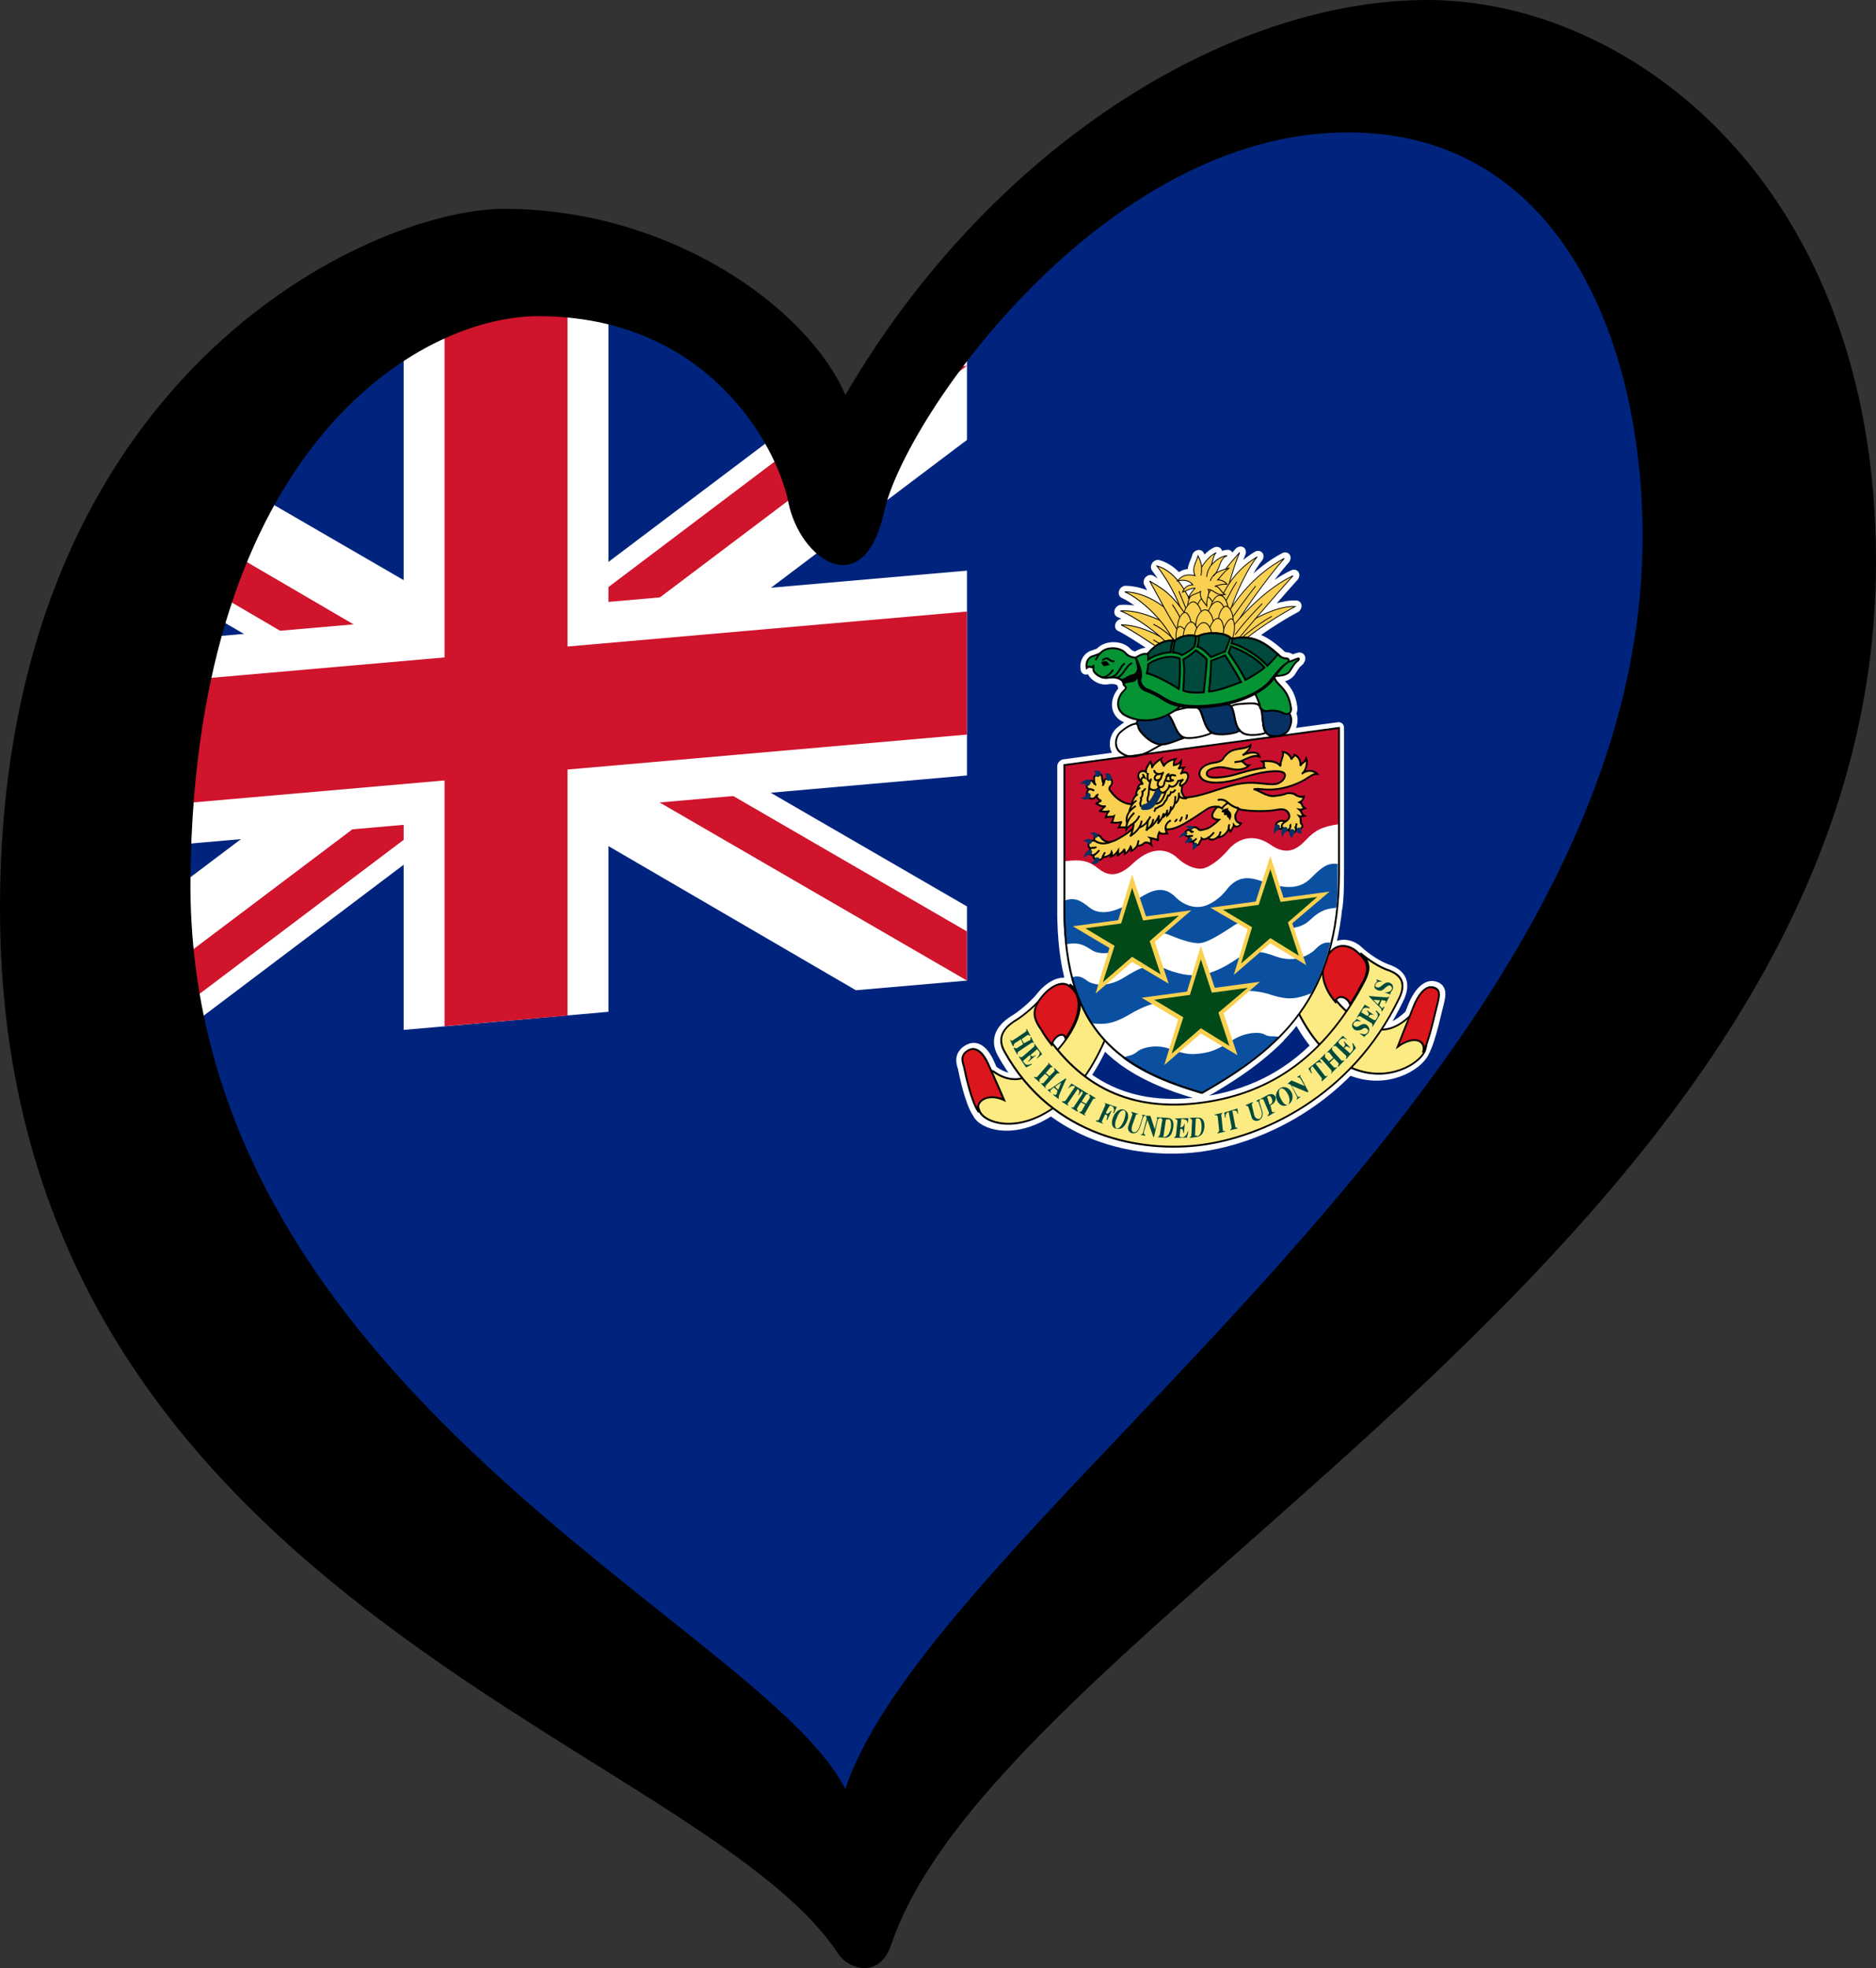 <?xml version="1.0" encoding="UTF-8" standalone="no"?> <svg xmlns="http://www.w3.org/2000/svg" xmlns:svg="http://www.w3.org/2000/svg" xmlns:rdf="http://www.w3.org/1999/02/22-rdf-syntax-ns#" xmlns:cc="http://creativecommons.org/ns#" xmlns:dc="http://purl.org/dc/elements/1.1/" height="250.033" width="238.39" id="svg2" version="1.1" viewBox="0 0 223.49 234.406"><rect x="0" y="0" width="223.49" height="234.406" fill="#333333" stroke="none"/><defs id="defs30"></defs><path d="M 65.218,30.246 102.08,56.711 133.271,17.959 195.686,11.407 196.599,128.545 97.354,222.119 2.836,122.874 23.63,50.095 Z" fill="#00247d" id="path4" style="stroke-width:0.945"></path><path d="M 115.195,38.694 101.962,54.88 95.907,49.268 60.256,76.147 18.609,52.015 11.46,65.247 47.141,86.041 5.346,117.558 v 8.832 l 13.263,-1.152 41.765,-31.516 41.588,24.22 13.233,-1.151 v -8.832 L 73.518,83.827 115.195,52.399 Z" fill="#ffffff" id="path18" style="stroke-width:0.945"></path><path d="m 115.195,43.567 c -2.98,0.363 -6.12,0.314 -9.009,0.916 L 60.285,79.13 v 5.848 z M 60.285,84.978 115.195,116.79 v -5.849 L 69.058,84.211 Z m 0,0 -54.939,41.411 c 2.98,-0.364 6.121,-0.315 9.01,-0.916 L 60.285,90.827 Z m 0,0 -46.816,-27.351 v 5.848 l 38.044,22.271 z" fill="#cf142b" id="path20" style="stroke-width:0.945"></path><path d="M 72.485,33.909 48.086,36.035 V 73.843 L 5.346,77.565 V 101.991 L 48.086,98.241 v 24.426 l 24.398,-2.156 V 96.114 L 115.195,92.363 V 67.965 l -42.71,3.722 z" fill="#ffffff" id="path22" style="stroke-width:0.945"></path><path d="m 67.61,33.111 -14.65,1.27 v 43.922 L 5.346,82.468 v 14.65 L 52.96,92.953 v 29.271 l 14.65,-1.27 V 91.654 l 47.585,-4.164 V 72.839 L 67.61,77.003 Z" fill="#cf142b" id="path24" style="stroke-width:0.945"></path><path d="m 22.689,104.416 c 0.567,-50.844 27.027,-66.757 41.436,-66.757 20.123,0 28.434,15.362 29.792,22.164 1.357,6.796 8.974,12.232 11.421,1.084 2.449,-11.148 26.122,-45.14 55.218,-45.14 26.647,0 35.876,27.479 35.077,50.852 C 193.452,130.247 111.485,181.029 100.696,213.094 91.089,193.674 22.012,165.601 22.689,104.416 Z M 170.075,0 C 146.146,0 117.846,17.673 100.716,47.043 96.094,36.436 79.626,24.877 60.051,24.877 44.276,24.877 0,44.592 0,108.222 c 0,82.118 83.083,98.985 99.879,124.509 1.154,1.755 4.872,3.081 6.29,-1.113 C 119.571,192.067 223.49,147.378 223.49,66.892 223.489,21.753 194.003,0 170.075,0 Z" id="path26-0" style="stroke-width:0.945"></path><g id="g8639" transform="matrix(0.185,-0.025,0,0.185,18.216,61.131)"><g id="g6533" transform="translate(0,10.149)"><path transform="matrix(1.18,0,0,1.194,-210.19,-0.457)" d="m 758.27,90.869 c -3.137,0.923 -6.613,4.788 -7.783,6.739 0,-1.997 -1.189,-5.17 -1.988,-6.368 -0.799,3.195 -3.614,5.984 -1.617,10.377 -3.517,-1.172 -6.649,-1.594 -9.4,1.381 -3.253,-4.298 -7.016,-7.599 -11.354,-9.367 4.003,5.872 8.72,13.532 12.601,23.686 -7.359,-10.533 -13.041,-13.185 -16.61,-16.105 1.712,3.234 4.597,9.015 7.716,14.993 -6.251,-5.418 -13.459,-9.72 -21.294,-10.984 5.36,3.063 13.031,9.86 19.205,17.925 -7.002,-4.122 -14.392,-7.437 -21.597,-7.952 6.29,3.295 14.824,9.946 21.563,16.611 -6.819,-4.483 -14.218,-8.124 -21.159,-9.03 3.867,2.32 12.211,8.652 18.834,14.016 -0.209,0.123 -0.397,0.236 -0.606,0.371 -0.205,0.132 -0.438,0.262 -0.64,0.404 -0.101,0.071 -0.169,0.129 -0.27,0.202 -0.006,0.006 -0.028,0.028 -0.034,0.034 -0.012,0.005 -0.056,0.028 -0.067,0.034 -0.004,0.004 -0.029,0.029 -0.034,0.034 -0.018,0.018 -0.055,0.056 -0.067,0.067 -0.233,0.175 -0.478,0.351 -0.708,0.539 -0.327,0.269 -0.659,0.548 -0.977,0.842 -0.096,0.088 -0.175,0.179 -0.27,0.27 -0.008,0.008 -0.025,0.026 -0.034,0.034 -0.034,0.028 -0.101,0.073 -0.135,0.101 -0.008,0.007 -0.026,0.026 -0.034,0.034 -0.004,0.004 -0.03,0.03 -0.034,0.034 -0.028,0.034 -0.073,0.101 -0.101,0.135 -0.007,0.008 -0.026,0.026 -0.034,0.034 l -0.809,0.404 c -1.553,-0.776 -4.592,0.349 -5.862,1.146 -2.341,-0.263 -4.336,-1.427 -5.728,-3.167 -2.796,-3.594 -10.384,-5.183 -13.578,-1.988 -1.198,0.799 -2.778,0.814 -3.976,1.213 -1.997,2e-5 -4.404,1.97 -3.605,5.964 1.597,-1.198 2.003,0 3.201,0 0.062,-0.031 0.12,-0.05 0.168,-0.067 0.011,-0.006 0.055,-0.027 0.067,-0.034 0.003,1e-5 0.03,-1.4e-4 0.034,0 0.018,-2.9e-4 0.058,-1.9e-4 0.067,0 0.004,-2e-4 0.031,3e-5 0.034,0 0.003,0.003 0.03,0.03 0.034,0.034 0.004,0.004 0.027,0.027 0.034,0.034 0.006,0.006 0.028,0.028 0.034,0.034 -3.2e-4,0.004 0,0.031 0,0.034 -2.1e-4,0.003 0,0.031 0,0.034 0.022,0.165 -0.032,0.44 -0.067,0.741 1.1e-4,0.006 2.1e-4,0.03 0,0.034 -0.007,0.115 0,0.253 0,0.371 -1.1e-4,1.997 4.362,5.992 8.356,5.593 1.51,0 2.747,0.192 3.74,0.472 0.003,-7e-5 0.03,3.3e-4 0.034,0 0.079,0.023 0.16,0.044 0.236,0.067 0.003,-2.2e-4 0.031,5e-5 0.034,0 1.709,0.538 2.671,1.357 3.167,1.853 0.15,0.15 0.276,0.263 0.371,0.371 0.017,0.017 0.017,0.017 0.034,0.034 0.006,0.006 0.028,0.028 0.034,0.034 -3.3e-4,0.003 1e-4,0.031 0,0.034 -1.1e-4,0.003 2.1e-4,0.03 0,0.034 0.006,0.006 0.028,0.028 0.034,0.034 0.007,9e-5 0.032,2.6e-4 0.034,0 0.009,0.018 0.029,0.058 0.034,0.067 0.009,0.018 0.028,0.056 0.034,0.067 -3.3e-4,10e-4 -1.1e-4,0.026 0,0.034 0.008,9e-5 0.032,3.1e-4 0.034,0 0.073,0.178 0.115,0.404 0.168,0.64 1.1e-4,0.003 1.1e-4,0.031 0,0.034 0,0.003 -2.1e-4,0.031 0,0.034 0.006,0.006 0.028,0.028 0.034,0.034 0.024,0.148 0.033,0.337 0.101,0.573 0.006,0.006 0.027,0.028 0.034,0.034 -2.1e-4,0.002 -1.1e-4,0.026 0,0.034 0.013,0.048 0.02,0.087 0.034,0.135 -1.1e-4,0.003 2.2e-4,0.03 0,0.034 0.006,0.006 0.028,0.028 0.034,0.034 -1.1e-4,0.003 3.2e-4,0.031 0,0.034 0.002,0.001 0.032,0.033 0.034,0.034 1e-4,0.008 2.1e-4,0.032 0,0.034 1e-4,0.007 4.3e-4,0.031 0,0.034 -3.3e-4,0.003 1e-4,0.031 0,0.034 1e-4,0.008 2.1e-4,0.032 0,0.034 0.035,0.098 0.09,0.191 0.135,0.303 0.534,0.534 0.935,0.921 1.011,1.314 0,0.012 2.1e-4,0.056 0,0.067 -1.1e-4,0.007 -2.2e-4,0.03 0,0.034 4.3e-4,0.014 4.3e-4,0.053 0,0.067 2.1e-4,0.012 0,0.056 0,0.067 1.1e-4,0.003 0,0.031 0,0.034 -0.006,0.012 -0.028,0.056 -0.034,0.067 3.2e-4,0.012 -2.2e-4,0.056 0,0.067 -0.006,0.012 -0.028,0.056 -0.034,0.067 -0.159,0.367 -0.565,0.816 -1.314,1.415 -2.796,2.396 -4.792,7.972 0,12.365 1.911,1.47 4.906,3.209 8.659,4.245 -0.409,0.155 -0.741,0.36 -0.977,0.573 -0.044,0.041 -0.096,0.092 -0.135,0.135 -0.076,0.09 -0.149,0.201 -0.202,0.303 -0.107,0.217 -0.169,0.475 -0.169,0.741 -3.055,-0.036 -5.6,1.341 -8.389,3.201 -3.195,1.997 -4.004,7.587 -0.809,10.782 1.872,1.716 3.549,2.709 5.222,3.201 h -35.95 c -1.1e-4,10.783 0,32.751 0,51.92 0,7.922 -2.2e-4,15.393 0,21.159 -1.1e-4,1.597 0,3.187 0,4.784 -1.1e-4,0.212 -9.7e-4,0.43 0,0.64 1.1e-4,0.055 -2.2e-4,0.114 0,0.168 0.002,0.467 -0.006,0.921 0,1.381 5.4e-4,0.057 -6.5e-4,0.112 0,0.168 0.004,0.258 -0.005,0.519 0,0.775 0.004,0.258 0.029,0.518 0.034,0.775 0.004,0.147 -0.004,0.292 0,0.438 0.008,0.368 0.024,0.747 0.034,1.112 5.4e-4,0.017 1.1e-4,0.051 0,0.067 -10e-5,0.008 -4.3e-4,0.025 0,0.034 0.404,14.719 2.431,27.22 5.829,37.972 -0.744,-0.665 -1.472,-1.243 -2.123,-1.819 0.354,0.395 0.69,0.851 1.044,1.348 -0.486,-0.534 -1.048,-1.018 -1.651,-1.516 -1.373,-1.248 -2.911,-1.776 -4.515,-1.786 -3.53,-0.021 -7.237,2.386 -9.434,4.582 -0.584,0.584 -1.141,1.13 -1.617,1.685 6.4e-4,0.004 -2.2e-4,0.031 0,0.034 -0.006,0.003 -0.027,0.032 -0.034,0.034 -0.003,10e-4 -0.031,-10e-4 -0.034,0 6.5e-4,0.004 -2.1e-4,0.031 0,0.034 -0.006,0.006 -0.028,0.028 -0.034,0.034 -3.516,3.561 -9.963,8.361 -15.061,10.546 -5.192,2.796 -9.582,7.213 -5.189,15.6 2.974,5.677 6.232,10.874 9.737,15.667 -4.606,0.553 -9.85,-0.791 -15.734,-5.694 -0.154,-0.137 -0.335,-0.259 -0.505,-0.337 -0.711,-1.657 -1.339,-3.134 -1.887,-4.447 -1.997,-4.792 -5.984,-10.391 -10.377,-8.794 -4.393,1.597 -3.995,4.795 -2.796,8.389 0.796,3.978 3.946,19.43 7.918,25.472 0.003,0.003 0.025,0.025 0.034,0.034 0.009,0.009 0.031,0.03 0.034,0.034 2.396,6.39 19.553,14.792 39.522,4.009 0.155,-0.087 0.318,-0.182 0.472,-0.27 26.062,23.131 58.324,30.627 81.402,30.627 23.119,2e-5 55.228,-7.533 81.199,-30.761 0.224,0.128 0.447,0.278 0.674,0.404 19.569,10.783 36.726,2.38 39.522,-4.009 0.006,-0.006 0.028,-0.028 0.034,-0.034 -2.1e-4,-0.004 0,-0.031 0,-0.034 3.579,-6.035 6.757,-21.492 7.952,-25.472 0.799,-3.594 1.596,-6.792 -2.797,-8.389 -4.393,-1.597 -8.38,4.001 -10.377,8.794 -0.547,1.312 -1.177,2.793 -1.887,4.447 -0.169,0.078 -0.351,0.2 -0.505,0.337 -5.997,4.997 -11.37,6.298 -16.105,5.66 3.485,-4.783 6.738,-9.971 9.704,-15.633 4.393,-8.387 0.003,-12.804 -5.189,-15.6 -5.22,-2.237 -11.496,-7.234 -15.229,-10.815 1.1e-4,-0.004 -10e-5,-0.031 0,-0.034 -0.006,-0.006 -0.028,-0.028 -0.034,-0.034 -0.003,-0.002 -0.025,-0.025 -0.034,-0.034 -0.004,3e-4 -0.031,-8e-5 -0.034,0 -0.009,-0.009 -0.031,-0.031 -0.034,-0.034 -0.428,-0.459 -0.876,-0.938 -1.381,-1.415 -2.71,-3.098 -8.842,-6.598 -13.578,-3.167 0.022,-0.029 0.013,-0.071 0.034,-0.101 -1.093,0.852 -2.057,1.7 -3.1,2.729 0.671,-2.163 1.303,-4.378 1.853,-6.671 -0.011,2.7e-4 -0.056,-3e-4 -0.067,0 1.4,-5.651 2.45,-11.757 3.133,-18.363 0.046,7e-5 0.089,0 0.135,0 0.674,-5.054 0.758,-10.099 0.775,-15.633 0.003,-0.202 -0.003,-0.404 0,-0.606 0,-0.056 -2.2e-4,-0.113 0,-0.168 0.009,-0.779 0.034,-1.568 0.034,-2.358 v -77.864 h -107.34 c 0.605,-0.117 1.238,-0.255 1.887,-0.404 3.406,-0.929 6.806,-2.837 9.468,-3.639 0.011,-1.4e-4 0.056,1.8e-4 0.067,0 2.928,0.363 6.098,-0.606 12.028,-1.954 -0.396,-0.198 -0.738,-0.483 -1.078,-0.775 0.211,0.138 0.444,0.256 0.674,0.371 3.594,1.997 13.603,0.794 15.6,-0.404 3.07,2.303 13.148,2.391 14.993,0.977 0.051,-0.041 0.098,-0.092 0.135,-0.135 0.362,0.447 0.79,0.847 1.247,1.179 2.787,2.787 10.717,2.779 13.14,1.988 0.275,0.328 0.683,0.755 1.213,1.179 2.796,1.997 9.993,2.405 11.59,-1.988 1.151,-2.301 1.645,-5.277 -0.135,-7.985 0.853,-0.4 1.343,-1.404 0.943,-3.201 -1.51,-10.571 -7.653,-12.576 -8.996,-17.15 0.191,-0.251 0.391,-0.507 0.573,-0.741 3.585,0.319 6.122,0.212 7.615,-1.28 1.198,-1.597 2.816,-4.39 4.414,-5.189 0.449,-0.3 0.717,-0.606 0.809,-0.842 0.008,-0.024 0.026,-0.071 0.034,-0.101 -1.1e-4,-0.003 1.1e-4,-0.03 0,-0.034 4.3e-4,-0.012 1.1e-4,-0.056 0,-0.067 -0.006,-0.006 -0.028,-0.028 -0.034,-0.034 1.1e-4,-0.003 -2.1e-4,-0.03 0,-0.034 -0.006,-0.006 -0.028,-0.028 -0.034,-0.034 -1.1e-4,-0.008 -3.2e-4,-0.032 0,-0.034 -0.004,3.5e-4 -0.031,-1e-4 -0.034,0 -0.018,-0.009 -0.058,-0.029 -0.067,-0.034 -0.006,-0.006 -0.028,-0.028 -0.034,-0.034 -0.006,-0.002 -0.027,0.002 -0.034,0 -0.007,-0.002 -0.027,-0.032 -0.034,-0.034 -0.015,-0.003 -0.051,0.002 -0.067,0 -0.033,-0.004 -0.097,0.001 -0.135,0 -0.195,-0.002 -0.464,0.023 -0.775,0.101 -1.543,0.309 -2.619,0.828 -4.683,0.876 0.03,-0.037 0.076,-0.103 0.101,-0.135 0.024,-0.032 0.076,-0.098 0.101,-0.135 0.02,-0.036 0.053,-0.104 0.067,-0.135 0.006,-0.011 0.028,-0.055 0.034,-0.067 0,-0.003 3.2e-4,-0.03 0,-0.034 0.006,-0.011 0.027,-0.055 0.034,-0.067 0,-0.003 2.1e-4,-0.03 0,-0.034 0.006,-0.011 0.027,-0.055 0.034,-0.067 0,-0.003 10e-5,-0.03 0,-0.034 0.002,-0.025 5.3e-4,-0.077 0,-0.101 10e-5,-0.004 0,-0.031 0,-0.034 -0.006,-0.012 -0.028,-0.056 -0.034,-0.067 3.2e-4,-0.012 -2.2e-4,-0.056 0,-0.067 -0.006,-0.012 -0.028,-0.056 -0.034,-0.067 -0.009,-0.018 -0.028,-0.056 -0.034,-0.067 -0.006,-0.011 -0.025,-0.05 -0.034,-0.067 -0.006,-0.012 -0.028,-0.056 -0.034,-0.067 -0.013,-0.014 -0.048,-0.049 -0.067,-0.067 -0.009,-0.008 -0.028,-0.028 -0.034,-0.034 -0.024,-0.024 -0.072,-0.074 -0.101,-0.101 -0.033,-0.026 -0.098,-0.076 -0.135,-0.101 -0.349,-0.23 -0.891,-0.424 -1.584,-0.539 -1.997,-0.399 -3.177,-1.998 -3.976,-2.796 -0.237,-0.237 -0.473,-0.476 -0.708,-0.708 -0.47,-0.463 -0.952,-0.908 -1.415,-1.348 -0.058,-0.055 -0.111,-0.114 -0.169,-0.168 -0.405,-0.382 -0.811,-0.748 -1.213,-1.112 -0.007,-0.006 -0.027,-0.027 -0.034,-0.034 -0.028,-0.028 -0.073,-0.073 -0.101,-0.101 -0.007,-0.007 -0.026,-0.027 -0.034,-0.034 -0.23,-0.206 -0.478,-0.407 -0.708,-0.606 -0.004,-0.003 -0.027,-0.027 -0.034,-0.034 -0.024,-0.017 -0.077,-0.051 -0.101,-0.067 -0.007,-0.007 -0.03,-0.031 -0.034,-0.034 -0.229,-0.198 -0.445,-0.381 -0.674,-0.573 -0.007,-0.007 -0.03,-0.03 -0.034,-0.034 -0.028,-0.029 -0.073,-0.072 -0.101,-0.101 -0.005,-0.005 -0.025,-0.025 -0.034,-0.034 -0.172,-0.142 -0.333,-0.266 -0.505,-0.404 -0.115,-0.092 -0.256,-0.179 -0.371,-0.27 -0.172,-0.136 -0.333,-0.272 -0.505,-0.404 -0.058,-0.044 -0.111,-0.091 -0.169,-0.135 -0.173,-0.13 -0.365,-0.278 -0.539,-0.404 -0.116,-0.084 -0.221,-0.153 -0.337,-0.236 -0.116,-0.082 -0.22,-0.155 -0.337,-0.236 -0.058,-0.04 -0.144,-0.095 -0.202,-0.135 -0.175,-0.119 -0.329,-0.222 -0.505,-0.337 -0.059,-0.038 -0.11,-0.097 -0.169,-0.135 -0.294,-0.19 -0.612,-0.362 -0.91,-0.539 -0.119,-0.071 -0.217,-0.133 -0.337,-0.202 -0.06,-0.035 -0.142,-0.067 -0.202,-0.101 -0.06,-0.034 -0.108,-0.068 -0.169,-0.101 -0.121,-0.067 -0.249,-0.137 -0.371,-0.202 -0.121,-0.065 -0.249,-0.139 -0.371,-0.202 -0.061,-0.032 -0.107,-0.07 -0.168,-0.101 -0.49,-0.248 -0.978,-0.46 -1.482,-0.674 -0.252,-0.107 -0.519,-0.205 -0.775,-0.303 -0.064,-0.025 -0.138,-0.077 -0.202,-0.101 -0.064,-0.024 -0.137,-0.044 -0.202,-0.067 -0.129,-0.047 -0.24,-0.09 -0.371,-0.135 -0.13,-0.045 -0.273,-0.092 -0.404,-0.135 -0.004,1.3e-4 -0.031,-4e-5 -0.034,0 -0.031,-0.007 -0.104,-0.027 -0.135,-0.034 -0.003,4e-5 -0.03,-1.2e-4 -0.034,0 -0.198,-0.062 -0.372,-0.145 -0.573,-0.202 -0.003,2e-5 -0.03,-2.6e-4 -0.034,0 -0.023,-0.007 -0.078,-0.028 -0.101,-0.034 -0.011,4.7e-4 -0.056,3e-5 -0.067,0 -0.243,-0.066 -0.488,-0.139 -0.741,-0.202 9.261,-6.027 21.438,-11.526 26.28,-13.342 -6.536,-1.257 -14.652,0.805 -21.563,3.504 6.97,-7.092 15.209,-15.356 20.35,-20.283 -11.326,3.775 -22.04,12.294 -29.144,19.171 6.065,-8.702 16.638,-21.422 24.36,-29.144 -14.404,5.694 -23.464,15.588 -28.841,22.642 2.982,-8.658 9.587,-20.941 14.084,-25.438 -6.705,3.095 -11.61,7.335 -15.296,12.332 1.784,-5.919 3.789,-11.935 5.694,-15.937 -2.771,2.632 -5.292,5.178 -7.648,7.884 -0.004,-7.7e-4 -0.031,1.9e-4 -0.034,0 -1.831,0.284 -3.874,0.678 -5.323,1.584 2.501,-3.24 2.334,-7.844 5.964,-8.659 -2.343,-0.234 -5.726,1.217 -8.389,3.807 0.986,-2.139 1.104,-4.886 2.257,-5.964 0.075,-0.067 0.152,-0.149 0.236,-0.202 -0.003,-1e-4 -0.031,-3.3e-4 -0.034,0 z m 63.747,222.34 c 0.02,-0.03 0.046,-0.039 0.067,-0.067 -0.028,0.022 -0.04,0.046 -0.067,0.067 z m -83.659,-210.11 c 3.158,-0.076 5.906,1.143 7.345,3.302 -2.396,-0.3 -3.882,0.511 -4.818,1.786 -1.038,-1.778 -2.137,-3.466 -3.302,-5.02 0.102,-0.009 0.202,-0.027 0.303,-0.034 0.157,-0.01 0.316,-0.03 0.472,-0.034 z m 21.125,2.325 c 0.003,2.2e-4 0.03,-8.3e-4 0.034,0 -0.01,0.014 -0.025,0.02 -0.034,0.034 -0.004,0.007 0.004,0.027 0,0.034 -0.015,0.028 -0.048,0.074 -0.067,0.101 -0.003,-1.6e-4 -0.03,6.6e-4 -0.034,0 -0.005,1.2e-4 -0.027,1.9e-4 -0.034,0 0.034,-0.034 0.067,-0.091 0.101,-0.135 0.003,-0.003 0.031,0.003 0.034,0 0.003,-0.003 -0.003,-0.031 0,-0.034 z m -13.679,2.864 c 0.393,-0.016 0.743,0.029 1.011,0.101 -1.118,1.119 -2.878,2.957 -3.437,4.481 -0.612,-1.258 -1.224,-2.488 -1.887,-3.672 1.517,-0.42 2.954,-0.778 4.043,-0.876 0.096,-0.009 0.179,-0.03 0.27,-0.034 z m -1.415,4.178 c -0.235,0.356 -0.452,0.735 -0.64,1.146 -0.091,-0.191 -0.178,-0.383 -0.27,-0.573 0.297,-0.224 0.611,-0.407 0.91,-0.573 z m 23.45,24.292 -0.034,1.55 h -0.034 c -0.166,0.01 -0.337,0.021 -0.505,0.034 l -0.034,-0.034 c 0.24,-0.461 0.458,-0.975 0.606,-1.55 z m 11.894,32.951 c 1.553,3.224 2.249,5.345 2.628,7.109 -1.296,-1.887 -3.415,-2.212 -7.513,-2.527 -4.664,-0.359 -6.754,-0.393 -8.288,0.472 -0.494,-0.638 -1.087,-1.153 -1.786,-1.55 5.684,-0.536 10.802,-1.822 14.96,-3.504 z m -40.869,1.28 c 1.332,0.434 2.738,0.828 4.245,1.146 -0.824,0.025 -1.711,0.092 -2.628,0.168 -2.022,0.156 -3.567,0.365 -4.784,0.64 1.047,-0.561 2.097,-1.222 3.167,-1.954 z m 9.232,1.954 c 0.429,0.049 0.871,0.057 1.314,0.101 -0.203,0.131 -0.381,0.28 -0.539,0.438 -0.235,-0.215 -0.493,-0.384 -0.775,-0.539 z m -64.993,148.96 c 0.016,0.046 0.056,0.086 0.067,0.135 -2.2e-4,0.003 4.3e-4,0.031 0,0.034 1.516,8.627 -5.058,18.707 -11.961,25.371 -0.866,-1.149 -1.718,-2.339 -2.561,-3.538 1.64,-4.705 6.755,-6.22 7.547,-2.257 4.397,-5.496 8.055,-13.078 6.907,-19.744 z m 142.65,17.453 c 0.034,-0.005 0.066,0.003 0.101,0 0.028,-0.003 0.071,-4e-4 0.101,0 0.04,10e-4 0.097,7.6e-4 0.135,0 1.938,-0.039 4.413,1.659 5.425,4.548 -0.891,1.268 -1.812,2.495 -2.729,3.706 -0.003,8e-5 -0.03,-6.6e-4 -0.034,0 -1.779,-1.779 -3.566,-3.777 -5.189,-5.964 0.278,-1.389 1.124,-2.148 2.19,-2.291 z m -128.77,6.301 c 3.21,3.883 6.674,7.449 10.445,10.714 6.5e-4,0.004 -2.1e-4,0.031 0,0.034 11.599,10.043 25.415,17.504 41.139,24.124 0.002,-2.5e-4 0.026,-8e-5 0.034,0 0.308,0.13 0.6,0.275 0.91,0.404 0.006,0.006 0.028,0.028 0.034,0.034 0.003,-6e-5 0.03,3.3e-4 0.034,0 0.169,0.07 0.336,0.132 0.505,0.202 0.193,-0.082 0.38,-0.154 0.573,-0.236 0.311,-0.134 0.6,-0.27 0.91,-0.404 0.34,-0.146 0.671,-0.291 1.011,-0.438 0.152,-0.067 0.32,-0.135 0.472,-0.202 0.005,-0.006 0.028,-0.028 0.034,-0.034 0.241,-0.106 0.468,-0.197 0.708,-0.303 0.584,-0.256 1.171,-0.516 1.752,-0.775 0.012,-0.005 0.048,-0.028 0.067,-0.034 0.009,-0.003 0.027,0.002 0.034,0 0.29,-0.13 0.587,-0.274 0.876,-0.404 0.079,-0.036 0.157,-0.065 0.236,-0.101 13.394,-6.054 25.696,-12.926 35.984,-21.833 -0.028,-0.012 -0.073,-0.056 -0.101,-0.067 3.709,-3.233 7.121,-6.777 10.276,-10.613 3.537,7.155 7.149,13.029 11.119,17.958 -17.167,15.081 -38.18,22.675 -63.949,22.675 -25.787,0 -46.809,-7.607 -63.983,-22.709 3.93,-4.94 7.478,-10.819 10.883,-17.992 z" fill="#ffffff" stroke="#ffffff" stroke-linecap="square" stroke-linejoin="round" stroke-width="6.739" id="path8286"></path><path class="fil0 str0" transform="matrix(1.273,0,0,1.287,-835.867,155.62)" d="m 1074.8,226.21 c 2.222,5.926 18.15,13.705 36.67,3.704 12.594,-7.038 20.743,-17.039 28.522,-34.818 2.222,-4.445 3.334,-10.001 -1.852,-13.335 -4.074,-2.963 -10.742,-6.297 -13.705,-9.26 -1.482,-1.482 -2.963,-2.593 -4.074,-3.704 0.741,0.741 1.482,1.482 2.222,2.593 7.408,8.89 -0.37,21.854 -8.519,29.633 -5.926,5.556 -16.668,19.261 -32.226,6.297 -3.334,-2.963 -11.112,9.26 -7.038,18.891 z m 225.21,0 c -2.593,5.926 -18.52,13.705 -36.67,3.704 -12.594,-7.038 -20.743,-17.039 -28.892,-34.818 -1.852,-4.445 -2.963,-10.001 2.222,-13.335 4.074,-2.963 10.742,-6.297 13.705,-9.26 1.482,-1.482 2.593,-2.593 4.074,-3.704 -0.741,0.741 -1.482,1.482 -2.222,2.593 -7.408,8.89 0.37,21.854 8.149,29.633 5.926,5.556 17.039,19.261 32.596,6.297 3.334,-2.963 10.742,9.26 7.038,18.891 z" fill="#fcea83" stroke="#000000" stroke-width="0.936" id="path8288"></path><path class="fil0 str0" transform="matrix(1.273,0,0,1.287,-835.867,155.62)" d="m 1187.4,258.07 c 29.633,0 75.193,-13.335 99.64,-60.006 4.074,-7.779 0,-11.853 -4.815,-14.446 -5.186,-2.222 -11.483,-7.408 -14.816,-10.742 5.926,5.927 4.815,10.001 0.741,16.668 -18.891,31.485 -44.82,47.412 -80.749,47.412 -35.929,0 -61.858,-15.928 -80.749,-47.412 -4.074,-6.667 -5.186,-10.742 0.37,-16.668 -2.963,3.334 -9.631,8.519 -14.816,10.742 -4.815,2.593 -8.89,6.667 -4.815,14.446 24.447,46.672 70.378,60.006 100.01,60.006 z" fill="#fcea83" stroke="#000000" stroke-width="0.936" id="path8290"></path><path class="fil1 str0" transform="matrix(0.471,0,0,0.477,239.632,106.849)" d="m 739,630 c -2,-10 -15,-6 -19,6 -5,-7 -10,-14 -14,-22 -12,-18 -14,-30 3,-47 8,-8 24,-17 35,-7 23,19 11,50 -5,70 z m 369,0 c 2,-10 16,-6 20,6 5,-7 10,-14 14,-22 12,-18 14,-30 -4,-47 -7,-8 -23,-17 -35,-7 -22,19 -11,50 5,70 z m -488,83 c -10,-15 -18,-54 -20,-64 -3,-9 -4,-17 7,-21 11,-4 21,10 26,22 5,12 13,30 22,52 -22,-13 -40,-4 -35,11 z m 608,0 c 9,-15 17,-54 20,-64 2,-9 4,-17 -7,-21 -11,-4 -21,10 -26,22 -5,12 -13,30 -22,52 22,-13 39,-4 35,11 z" fill="#db161c" stroke="#000000" stroke-width="2.527" id="path8292"></path><path class="fil2 str0" transform="matrix(1.273,0,0,1.287,-835.867,155.62)" d="m 1256.6,58.785 v 72.23 c 0,62.599 -29.633,84.083 -69.266,101.12 -39.634,-17.039 -69.637,-38.523 -69.637,-101.12 v -72.23 h 138.9 z" fill="#ffffff" id="path8294"></path><path class="fil1 str0" transform="matrix(1.273,0,0,1.287,-835.867,155.62)" d="m 1187.4,119.9 c 3.334,0 8.519,-2.963 12.964,-7.408 4.815,-5.186 12.964,-7.038 21.484,0 8.519,7.038 13.705,4.074 18.15,0 4.445,-4.074 8.149,-5.556 16.668,-5.556 v -48.153 h -138.9 v 48.153 c 8.519,0 12.224,1.482 16.668,5.556 4.445,4.074 9.631,7.038 18.15,0 8.89,-7.038 16.668,-5.186 21.854,0 4.074,4.445 9.26,7.408 12.964,7.408 z" fill="#c8102e" id="path8296"></path><path class="fil3 str0" transform="matrix(0.471,0,0,0.477,239.632,106.849)" d="m 924,526 c 12,0 36,-13 42,-16 22,-13 38,-1 51,5 14,6 40,13 56,0 16,-13 25,-12 36,-12 2,-15 2,-30 2,-47 v -12 c -14,-3 -21,1 -36,14 -15,13 -32,10 -54,2 -21,-9 -42,-25 -63,0 -6,7 -20,17 -34,17 -15,0 -28,-10 -34,-17 -22,-25 -42,-9 -63,0 -22,8 -40,11 -55,-2 -14,-13 -21,-17 -36,-14 v 12 c 0,17 1,32 3,47 11,0 19,-1 35,12 16,13 43,6 56,0 14,-6 30,-18 52,-5 6,3 29,16 42,16 z m 0,43 c 15,0 33,-6 49,-15 20,-11 34,-6 54,4 21,10 38,7 50,0 6,-4 11,-12 24,-9 -6,25 -15,47 -26,65 -20,5 -31,5 -52,-4 -21,-10 -47,-16 -61,-7 -13,8 -27,12 -38,12 -11,0 -25,-4 -38,-12 -14,-9 -40,-3 -61,7 -21,9 -32,9 -52,4 -11,-18 -20,-40 -26,-65 13,-3 18,5 24,9 11,7 29,10 49,0 21,-10 35,-15 55,-4 16,9 34,15 49,15 z m 0,160 c 40,-17 77,-36 107,-62 -8,-3 -13,-1 -20,-6 -7,-5 -28,-7 -46,3 -19,9 -27,11 -41,11 -14,0 -22,-2 -41,-11 -18,-10 -39,-8 -46,-3 -7,5 -12,3 -20,6 30,26 66,45 107,62 z" fill="#0b50a0" id="path8298"></path><path class="fil2 str0" transform="matrix(0.471,0,0,0.477,239.632,106.849)" d="m 847,260 c -13,3 -22,4 -34,-7 -8,-8 -6,-22 2,-27 9,-6 17,-10 28,-7 11,3 40,30 33,31 -7,0 -18,7 -29,10 z m 31,-48 c 4,-3 9,-5 22,-6 12,-1 21,-1 24,8 4,11 7,24 15,30 -5,3 -30,6 -39,1 -12,-6 -15,-29 -22,-33 z m 86,1 c 4,-3 9,-3 22,-2 13,1 18,2 21,11 3,10 0,23 6,32 -6,2 -26,2 -33,-5 -11,-8 -10,-31 -16,-36 z" fill="#ffffff" stroke="#000000" stroke-width="2.527" id="path8300"></path><path class="fil4 str0" transform="matrix(0.471,0,0,0.477,239.632,106.849)" d="m 1024,219 c -9,-2 -15,-3 -19,0 5,6 1,30 11,38 7,5 25,6 29,-5 5,-10 5,-25 -21,-33 z M 921,209 c 3,-3 9,-4 21,-4 13,0 21,2 25,10 4,10 3,23 10,31 -3,4 -30,4 -38,-2 -11,-7 -12,-30 -18,-35 z m -85,9 c 0,-5 7,-6 25,-7 18,-2 19,-1 25,12 3,7 7,19 15,23 -22,5 -29,8 -41,1 -9,-5 -19,-17 -21,-22 -1,-3 -1,-6 -3,-7 z" fill="#073163" stroke="#000000" stroke-width="2.527" id="path8302"></path><g stroke="#000000" stroke-width="1.137" id="g8320"><g fill="#f9d050" id="g8316"><path class="fil5 str0" transform="matrix(0.471,0,0,0.477,239.632,106.849)" d="m 884,116 c -21,-16 -46,-31 -69,-34 15,9 57,42 68,53" id="path8304"></path><path class="fil5 str0" transform="matrix(0.471,0,0,0.477,239.632,106.849)" d="M 896,101 C 871,84 842,65 814,63 c 21,11 52,37 69,58 M 928,73 C 942,42 957,25 977,6 967,27 956,70 951,87" id="path8306"></path><path class="fil5 str0" transform="matrix(0.471,0,0,0.477,239.632,106.849)" d="m 950,68 c 10,-22 25,-41 51,-53 -13,13 -33,52 -38,73" id="path8308"></path><path class="fil5 str0" transform="matrix(0.471,0,0,0.477,239.632,106.849)" d="m 959,88 c 12,-17 36,-49 79,-66 -25,25 -62,71 -71,89 m 6,-1 c 18,-10 54,-26 80,-21 -16,6 -64,28 -85,48" id="path8310"></path><path class="fil5 str0" transform="matrix(0.471,0,0,0.477,239.632,106.849)" d="m 969,103 c 17,-18 48,-45 81,-56 -24,23 -75,75 -82,83 M 921,92 C 909,55 891,20 864,9 c 15,22 34,54 44,102 M 898,91 C 878,67 851,43 820,38 c 21,12 56,47 69,81" id="path8312"></path><path class="fil5 str0" transform="matrix(0.471,0,0,0.477,239.632,106.849)" d="M 909,90 C 884,45 865,37 854,28 c 9,17 31,62 44,81" id="path8314"></path></g><path class="fil5 str0" transform="matrix(0.471,0,0,0.477,239.632,106.849)" d="m 859,87 c 12,7 30,24 36,35 m -36,-14 c 6,5 17,11 27,20 m 92,-5 c 10,-8 32,-21 43,-25 m -50,18 c 10,-13 30,-31 37,-37 m -9,-25 c -9,10 -30,35 -38,47 m 12,-56 c -7,9 -21,35 -25,44 M 894,47 c 6,16 17,43 21,54 M 885,64 c 4,6 12,20 15,30" fill="none" id="path8318"></path></g><g stroke="#000000" stroke-width="1.137" id="g8348"><g fill="#f9d050" id="g8342"><path class="fil6 str0" transform="matrix(0.471,0,0,0.477,239.632,106.849)" d="m 919,59 c 0,-9 6,-19 12,-19 7,0 12,12 12,19 0,8 -6,15 -12,15 -6,0 -12,-6 -12,-15 z" id="path8322"></path><path class="fil6 str0" transform="matrix(0.471,0,0,0.477,239.632,106.849)" d="m 906,67 c 1,-10 8,-18 14,-17 6,1 9,13 8,20 -1,8 -8,14 -13,13 -5,0 -10,-7 -9,-16 z m 27,3 c -2,-9 2,-19 8,-20 6,-1 12,9 13,17 2,8 -3,16 -8,16 -5,1 -12,-4 -13,-13 z" id="path8324"></path><path class="fil6 str0" transform="matrix(0.471,0,0,0.477,239.632,106.849)" d="m 918,78 c 0,-10 6,-19 12,-19 7,0 12,11 12,19 0,8 -6,15 -12,15 -6,0 -12,-6 -12,-15 z" id="path8326"></path><path class="fil6 str0" transform="matrix(0.471,0,0,0.477,239.632,106.849)" d="m 900,83 c 0,-9 7,-19 13,-19 6,0 12,12 12,19 0,8 -7,15 -12,15 -6,0 -13,-6 -13,-15 z m 37,-4 c 0,-9 6,-19 12,-19 7,0 12,12 12,19 0,8 -6,15 -12,15 -6,0 -12,-6 -12,-15 z" id="path8328"></path><path class="fil6 str0" transform="matrix(0.471,0,0,0.477,239.632,106.849)" d="m 933,87 c 0,-10 7,-19 13,-19 6,0 12,11 12,19 0,8 -6,15 -12,15 -6,0 -13,-6 -13,-15 z" id="path8330"></path><path class="fil6 str0" transform="matrix(0.471,0,0,0.477,239.632,106.849)" d="m 917,96 c 0,-10 6,-19 12,-19 7,0 12,12 12,19 0,8 -6,15 -12,15 -6,0 -12,-6 -12,-15 z m -25,0 c 0,-10 5,-19 10,-19 5,0 9,12 9,19 0,8 -5,15 -9,15 -5,0 -10,-6 -10,-15 z m 56,-2 c 0,-9 5,-18 10,-18 5,0 10,11 10,18 0,9 -6,15 -10,15 -5,0 -10,-6 -10,-15 z" id="path8332"></path><path class="fil6 str0" transform="matrix(0.471,0,0,0.477,239.632,106.849)" d="m 954,111 c 2,-10 8,-18 12,-17 4,1 5,13 3,20 -1,9 -7,14 -11,13 -4,-1 -6,-8 -4,-16 z" id="path8334"></path><path class="fil6 str0" transform="matrix(0.471,0,0,0.477,239.632,106.849)" d="m 935,108 c 1,-9 7,-18 12,-17 6,0 9,12 8,19 -1,9 -6,15 -11,14 -5,0 -10,-7 -9,-16 z m -28,3 c -3,-10 -9,-17 -13,-16 -4,1 -5,13 -3,20 2,8 8,13 12,12 3,-1 6,-8 4,-16 z" id="path8336"></path><path class="fil6 str0" transform="matrix(0.471,0,0,0.477,239.632,106.849)" d="m 900,109 c 0,-9 5,-18 10,-18 6,0 10,11 10,18 0,9 -5,15 -10,15 -4,0 -10,-6 -10,-15 z" id="path8338"></path><path class="fil6 str0" transform="matrix(0.471,0,0,0.477,239.632,106.849)" d="m 915,113 c 0,-10 6,-19 12,-19 7,0 12,11 12,19 0,8 -6,15 -12,15 -6,0 -12,-6 -12,-15 z" id="path8340"></path></g><path class="fil6 str0" transform="matrix(0.471,0,0,0.477,239.632,106.849)" d="m 920,3 c -2,8 -9,15 -4,26 -9,-3 -17,-4 -24,4 9,-1 17,2 21,8 -8,-1 -12,3 -14,8 7,-2 14,-4 17,-3 -3,3 -8,8 -9,12 6,-5 13,-4 17,-7 -3,7 3,14 8,21 -1,-10 5,-17 2,-22 9,2 10,10 23,10 -5,-3 -8,-13 -14,-13 3,-1 15,-2 17,0 -2,-4 -9,-8 -13,-8 4,-4 11,-12 16,-14 -7,1 -18,2 -22,8 10,-8 8,-23 19,-25 -6,-1 -15,3 -22,10 3,-6 3,-14 7,-16 -8,2 -17,12 -20,17 0,-5 -3,-13 -5,-16 z" fill="#f9d050" id="path8344"></path><path class="fil5 str0" transform="matrix(0.471,0,0,0.477,239.632,106.849)" d="m 925,19 c 0,3 0,9 -1,11 m 14,-12 c -2,2 -6,9 -6,15 m 12,-3 c -3,2 -6,5 -7,9" fill="none" id="path8346"></path></g><path class="fil7 str0" transform="matrix(0.471,0,0,0.477,239.632,106.849)" d="m 838,129 c -7,0 -13,-3 -17,-8 -7,-9 -26,-13 -34,-5 -3,2 -7,2 -10,3 -5,0 -11,5 -9,15 4,-3 5,0 8,0 2,-1 1,1 1,3 0,5 11,15 21,14 11,0 16,4 18,6 3,3 1,2 3,7 3,3 4,4 -1,8 -7,6 -12,20 0,31 13,10 46,25 83,-4 36,-28 92,-12 96,-2 5,10 7,16 8,21 1,4 6,8 13,7 7,0 15,3 19,6 5,3 12,2 10,-7 -4,-28 -21,-32 -23,-45 10,1 17,1 21,-3 3,-4 7,-11 11,-13 3,-2 3,-4 -1,-3 -5,1 -8,3 -17,2 -46,-5 -175,-40 -200,-33 z" fill="#059334" stroke="#000000" stroke-width="2.527" id="path8350"></path><path class="fil8 str0" transform="matrix(0.471,0,0,0.477,239.632,106.849)" d="m 1042,163 c -5,3 -10,8 -19,20 -10,13 -40,26 -77,26 -36,0 -58,-6 -74,-19 -9,-7 -16,-11 -22,-14 -11,-5 -13,-16 -10,-25 -3,5 -5,10 -11,9 -4,0 -12,0 -10,4 -1,-2 -1,-5 -2,-6 l -2,-2 c 3,2 10,-4 15,-4 4,1 9,-4 8,-10 -1,-5 -2,-9 -3,-13 8,-4 113,15 134,17 21,1 81,10 73,17 z" stroke="#000000" stroke-width="2.527" id="path8352"></path><path class="fil7 str0" transform="matrix(0.471,0,0,0.477,239.632,106.849)" d="m 852,125 c 10,-10 22,-15 34,-12 h 3 c 6,-5 20,-6 28,-2 h 4 c 12,-4 35,0 43,8 l 3,2 c 27,-2 43,10 62,29 2,2 5,6 10,7 6,1 7,4 2,7 -6,3 -11,8 -21,19 -9,12 -38,24 -74,24 -35,0 -56,-6 -72,-18 -9,-7 -16,-11 -21,-14 -6,-2 -14,-10 -11,-18 2,-8 -3,-18 -7,-28 3,-2 11,-5 15,-3 z" fill="#059334" stroke="#000000" stroke-width="2.527" id="path8354"></path><g fill="#00493d" stroke="#000000" stroke-width="2.527" id="g8360"><path class="fil9 str0" transform="matrix(0.471,0,0,0.477,239.632,106.849)" d="m 1029,150 c -19,-19 -35,-31 -62,-29 0,1 0,4 -1,6 16,6 39,24 49,37 4,-4 11,-9 14,-14 z m -65,-31 c -8,-8 -31,-12 -43,-8 0,4 0,10 -2,14 7,3 13,10 19,17 4,-1 14,-4 19,-5 2,-4 6,-13 7,-18 z m -47,-8 c -8,-4 -22,-3 -28,2 -2,4 -3,12 -3,16 4,0 10,3 12,5 6,-2 14,-6 17,-9 1,-4 3,-10 2,-14 z m -65,14 c 10,-10 22,-15 34,-12 -2,3 -3,9 -3,15 -11,-1 -25,2 -31,6 z" id="path8356"></path><path class="fil9 str0" transform="matrix(0.471,0,0,0.477,239.632,106.849)" d="m 1011,166 c -9,-13 -31,-28 -46,-35 0,1 -2,5 -3,8 6,9 18,29 23,40 5,-2 19,-8 26,-13 z m -76,22 c 2,-14 3,-34 3,-41 5,-1 15,-4 19,-5 5,8 17,29 22,39 -12,3 -32,8 -44,7 z m -35,-48 c 5,-2 12,-6 17,-10 4,3 12,10 15,14 0,9 -3,35 -4,44 -8,0 -21,-2 -28,-6 1,-15 2,-32 0,-42 z m -50,12 c 1,-2 2,-9 2,-12 8,-5 28,-10 43,-2 1,10 0,35 -1,41 -13,-10 -34,-24 -44,-27 z" id="path8358"></path></g><path class="fil8" transform="matrix(0.471,0,0,0.477,239.632,106.849)" d="m 800,134 c -2,0 -3,-6 -7,-6 -1,0 -4,1 -5,0 0,2 1,4 2,5 1,3 6,1 10,1 z" id="path8362"></path><path class="fil5 str0" transform="matrix(0.471,0,0,0.477,239.632,106.849)" d="m 800,151 c 12,0 14,-15 20,-16 m -13,17 c 9,4 16,-17 23,-16 m -41,-10 c 3,0 5,-4 10,1 2,2 5,3 7,3 m -2,11 c -4,6 -11,10 -15,8 m -2,-33 c -3,2 -5,6 -7,9 m -3,6 v 5" fill="none" stroke="#000000" stroke-width="2.527" id="path8364"></path><path class="fil6 str0" transform="matrix(0.471,0,0,0.477,239.632,106.849)" d="m 898,310 c 1,2 -1,7 0,9 2,4 2,6 5,8 h 7 c 22,0 48,-9 70,-9 21,0 34,7 46,7 7,0 13,-5 13,-10 0,-5 -8,-8 -25,-8 -24,0 -37,6 -57,6 -30,0 -35,-11 -35,-16 0,-5 5,-12 21,-12 5,0 9,-1 11,-3 1,-2 4,-6 10,-9 7,-4 21,0 28,-5 0,4 -6,10 -11,12 10,-3 21,-3 23,5 -5,-3 -13,-1 -16,0 -4,1 -6,2 -10,3 4,-1 6,7 12,7 -6,5 -16,5 -26,1 -3,-1 -11,-4 -16,-4 -10,0 -16,2 -16,6 0,5 6,8 24,8 18,0 28,-5 55,-5 -2,-3 1,-6 -3,-9 10,0 21,3 25,10 -1,-7 5,-13 3,-19 6,1 11,7 12,12 0,-3 4,-3 4,-6 6,3 9,10 8,16 3,-5 6,-3 8,-9 2,4 1,16 -6,20 6,-4 15,-4 21,3 -6,-1 -9,2 -12,3 -12,7 -32,11 -47,10 -16,-1 -18,-4 -28,-4 6,1 18,13 29,13 7,0 12,0 15,-1 3,-1 8,0 12,2 3,3 9,6 13,5 -1,4 -3,6 -6,7 5,3 2,5 7,9 -2,0 -4,2 -7,1 3,3 3,7 6,9 -1,0 -4,1 -6,0 3,4 0,9 3,11 3,4 -3,9 -8,5 1,3 -2,6 -5,5 -3,-1 -5,-4 -4,-5 0,-1 0,-1 1,-2 -2,3 -6,3 -8,2 -1,-1 -2,-2 -2,-3 -7,2 -10,-4 -9,-7 1,-3 7,-4 9,-3 2,1 4,2 6,0 2,-1 3,-3 3,-5 0,-3 -3,-12 -16,-11 -15,1 -39,-3 -51,-7 -1,-1 -2,-1 -3,-2 0,4 -4,6 -4,10 0,5 2,9 8,11 -3,5 -8,4 -10,1 0,3 -4,5 -4,9 -1,-2 -2,-3 -3,-5 -3,7 -11,11 -15,9 -5,4 -11,3 -13,-1 -3,2 -7,2 -9,0 0,3 -2,2 -3,6 0,2 -4,3 -6,2 -2,-1 -3,-5 -1,-7 -3,2 -6,2 -8,0 0,-2 0,-5 2,-6 h 2 c -2,-1 -5,0 -7,-1 -2,-2 -2,-4 -1,-6 1,-1 4,-3 6,-1 l 1,1 c 0,-2 1,-4 2,-4 2,-1 5,-1 8,2 2,3 4,3 10,2 5,0 13,-5 19,-10 -17,-3 -7,-14 -2,-18 -4,-1 -10,-1 -14,1 -21,11 -43,24 -57,20 0,2 1,4 2,6 -3,0 -9,0 -11,-3 -1,2 -3,7 -1,11 -2,-2 -8,-4 -11,-5 2,2 0,6 1,9 -3,-3 -8,-5 -10,-3 -2,2 -6,3 -9,2 -2,3 -5,5 -8,6 0,-2 0,-5 -1,-6 -1,3 -4,7 -8,9 0,-2 0,-5 -1,-7 0,4 -8,6 -9,9 1,-3 1,-6 1,-8 -2,3 -5,6 -10,7 1,-2 2,-4 1,-6 -1,4 -7,6 -12,5 0,2 -4,5 -9,2 -3,-1 -5,-4 -3,-6 -4,0 -8,-4 -6,-7 0,-1 1,-2 1,-3 -3,-2 -4,-6 -1,-9 1,-1 4,-1 6,-1 0,-8 7,-8 10,-2 2,3 8,8 13,7 2,0 3,-1 5,-1 6,-2 18,-7 25,-13 1,-3 1,-5 1,-7 -4,2 -8,4 -10,7 v -3 c -3,0 -8,-1 -10,-1 1,-1 2,-6 4,-7 -5,1 -10,0 -14,-1 2,-2 2,-5 3,-8 -2,1 -7,-1 -11,0 1,-3 2,-7 5,-8 -4,1 -9,0 -14,-2 4,0 6,-5 9,-5 -8,0 -10,-4 -14,-6 3,1 5,-2 8,-2 -3,-1 -8,-6 -6,-9 -1,1 -2,3 -4,4 -2,1 -6,0 -9,-3 -2,-4 -1,-9 3,-10 -5,-1 -5,-6 -3,-8 1,-2 5,-5 7,-2 1,1 2,3 3,4 -1,-2 -1,-6 -1,-9 1,-3 3,-3 6,-4 3,0 5,3 5,6 0,3 1,5 2,9 0,-1 1,-3 1,-4 0,-4 5,-3 8,-2 3,1 4,7 0,10 -2,2 -1,5 1,7 7,11 19,20 29,21 0,-4 2,-8 5,-11 0,-2 1,-5 2,-7 1,-6 4,-9 8,-7 -1,-1 -2,-2 -2,-3 -3,-3 -6,-8 -4,-12 2,-4 8,-3 10,-1 -1,-6 6,-11 6,-14 1,3 3,7 2,10 1,-4 8,-9 13,-11 -2,3 4,8 3,11 2,-5 10,-8 16,-8 -2,2 -2,6 -2,8 3,0 8,-1 10,-4 0,4 -2,8 -4,10 1,-1 5,-1 8,-1 -3,3 -2,6 -5,8 4,-2 9,-2 10,2 2,3 -1,8 -3,11 -2,1 -4,3 -5,3 z" fill="#f9d050" stroke="#000000" stroke-width="2.527" id="path8366"></path><g fill="none" stroke="#000000" stroke-width="2.527" id="g8382"><path class="fil5 str0" transform="matrix(0.471,0,0,0.477,239.632,106.849)" d="m 836,322 c -7,3 -9,10 -10,14 m 9,-7 c -10,6 -14,11 -12,22 m 17,8 c 6,-2 10,-4 15,-13" id="path8368"></path><path class="fil5 str0" transform="matrix(0.471,0,0,0.477,239.632,106.849)" d="m 852,350 c -2,4 0,11 -3,14 5,-3 9,-7 10,-14" id="path8370"></path><path class="fil5 str0" transform="matrix(0.471,0,0,0.477,239.632,106.849)" d="m 854,361 c 4,-2 10,-8 13,-15 -1,3 0,8 -2,11 5,-5 7,-8 8,-13 0,1 1,3 1,4 2,-2 4,-4 4,-8 m 0,3 v 5 c 4,-3 5,-7 5,-12 m -1,6 c 6,-4 7,-10 7,-19 m 0,10 c 4,-3 5,-5 5,-14 m -13,-27 c -2,0 -4,1 -4,4 0,2 -3,5 -3,8 -1,4 -3,5 -6,4 -3,-2 -3,-2 -3,-5 0,-4 5,-5 5,-9 1,-2 2,-5 3,-5 -5,3 -12,1 -13,-5" id="path8372"></path><path class="fil5 str0" transform="matrix(0.471,0,0,0.477,239.632,106.849)" d="m 890,295 c -2,1 -4,-2 -7,-1 -1,0 -4,1 -5,0" id="path8374"></path><path class="fil5 str0" transform="matrix(0.471,0,0,0.477,239.632,106.849)" d="m 876,300 c 1,1 6,3 11,1 -4,1 -7,-4 -3,-7 m -17,-4 c -4,0 -7,3 -6,6 1,3 5,3 8,1 m -9,43 c 1,-1 2,-3 2,-4 2,0 4,-1 5,-2 4,0 7,-3 8,-6 2,0 3,-5 4,-7 1,1 3,0 4,-4 2,1 5,0 6,-3 m -41,-7 c 0,1 -2,3 -4,4 1,2 0,7 -2,8 1,2 0,5 -1,7 0,1 1,4 1,5 m 10,-44 c -2,5 -1,11 3,12" id="path8376"></path><path class="fil5 str0" transform="matrix(0.471,0,0,0.477,239.632,106.849)" d="m 854,303 c -1,5 -1,12 -2,15 -1,2 -3,9 5,11 9,2 14,1 19,-14 m 15,39 c 0,1 -1,3 -3,3 m 10,-5 c 0,2 -2,5 -3,6 m 10,-8 c 0,2 0,5 -2,6 m -59,-68 c 1,0 2,2 3,4 -3,-2 -6,3 -4,6 m -2,7 c -1,1 -3,2 -4,3 m 1,6 c -1,0 -2,1 -3,1 m -45,-19 c 0,-1 0,-1 1,-2 m -10,-1 c -1,0 -1,0 -2,-1 m 3,15 h 2 m -6,-6 c -2,-2 -5,-3 -6,-3 m 61,40 c -7,6 -10,11 -11,18 m 18,-13 c -2,4 -5,7 -8,9 m -31,21 c -8,2 -14,1 -20,-3 -1,-1 -2,-1 -3,-2 m 53,-9 c -1,4 -2,9 -4,10 8,-4 15,-10 16,-19 m -70,28 c 3,-1 6,1 8,-1 m 166,-32 c 2,1 5,2 6,3 1,-2 5,-5 8,-6 m -85,24 c -1,-4 1,-9 7,-11 m -46,28 c 1,-2 1,-5 2,-7 m -46,10 c -1,2 -3,4 -3,6 m -12,-4 c 0,0 0,-1 1,-1 2,-1 5,-3 6,-5 m 129,-8 c -2,1 -3,0 -4,-1 m 3,6 c 0,0 -1,1 -2,1 m 7,4 c -1,1 -2,2 -3,2 m 32,0 c 2,-1 3,-3 4,-7 m -17,6 c 3,-1 5,-3 8,-6 m 20,-2 c 0,-2 0,-4 1,-6 m 73,15 c -2,-2 -2,-5 1,-7 2,-1 3,-2 5,-3 m -67,-25 c -16,-7 -15,-16 -28,-15 m 99,46 c 1,1 0,4 0,5 m 9,-5 c -1,3 -1,4 -1,7 M 978,288 h -8 m -76,34 c 0,2 3,6 11,6 -1,0 -2,-1 -2,-1" id="path8378"></path><path class="fil5 str0" transform="matrix(0.471,0,0,0.477,239.632,106.849)" d="m 898,310 c -1,1 -2,0 -2,0 -2,-2 1,-6 4,-8 -3,1 -5,1 -7,1 -2,6 -8,9 -12,5 -1,4 -6,9 -10,8 -4,-2 -5,-5 -4,-8 -5,6 -11,2 -13,0 -1,-2 0,-7 2,-13" id="path8380"></path></g><path class="fil8" transform="matrix(0.471,0,0,0.477,239.632,106.849)" d="m 962,348 c -3,2 -6,0 -9,3 -2,2 1,3 3,3 -1,3 -1,4 4,4 -2,3 4,4 3,8 3,-3 3,-7 2,-10 -1,-3 -6,-5 -3,-8 z" id="path8384"></path><path class="fil4" transform="matrix(0.471,0,0,0.477,239.632,106.849)" d="m 871,316 c -4,-2 -5,-5 -4,-8 -1,2 -3,3 -5,3 -4,9 -9,17 -15,17 -7,1 -6,8 -1,8 11,2 16,-2 25,-20 z m -99,-24 c 3,-3 1,-6 -1,-7 -3,-1 -9,0 -12,5 3,-1 6,-1 7,1 1,2 3,4 6,1 z m 5,-18 c 7,0 9,1 10,4 1,2 -1,5 -3,5 -3,0 -6,-2 -5,-3 1,-2 1,-5 -2,-6 z m 20,16 c 5,1 7,-2 4,-6 -1,-3 -4,-5 -9,-4 5,3 0,8 5,10 z m -37,17 c 3,5 8,5 10,4 3,-1 4,-4 3,-6 -2,-3 -5,-4 -6,0 -2,4 -5,3 -7,2 z m 15,61 c -2,-4 -8,-4 -13,0 2,-1 6,0 7,2 1,2 3,2 4,2 1,-1 3,-2 2,-4 z m 8,-6 c 0,-5 -7,-6 -11,-4 2,0 5,2 5,4 1,2 3,3 4,3 2,-1 3,-2 2,-3 z m -10,18 c -6,-1 -9,6 -9,11 1,-3 4,-5 7,-4 3,0 4,-1 4,-3 1,-2 0,-3 -2,-4 z m 1,17 c 2,1 4,-1 5,-4 0,-2 4,-2 5,-1 2,1 2,5 -1,7 -2,1 -7,2 -9,-2 z m 139,-30 c -2,-1 -7,-3 -11,0 3,-1 5,1 6,3 0,2 3,3 4,1 1,-1 2,-3 1,-4 z m -9,7 c -4,-2 -9,3 -10,7 1,-1 5,-3 7,-3 2,1 4,0 4,-2 1,-1 1,-2 -1,-2 z m 5,8 c -3,0 -7,4 -7,8 1,-2 3,-3 5,-2 2,0 5,-1 5,-3 0,-2 -1,-3 -3,-3 z m 9,8 c -2,-1 -5,0 -5,3 0,3 0,6 -1,7 2,-2 4,-3 6,-4 1,-1 2,-4 0,-6 z m 113,-9 c -2,-2 -5,-1 -6,1 -1,2 -2,7 0,11 0,-2 2,-5 4,-5 3,-1 4,-5 2,-7 z m 6,4 c -4,2 -4,9 -1,13 0,-2 1,-5 3,-6 3,0 4,-4 3,-6 -2,-2 -4,-1 -5,-1 z m 12,4 c -2,-1 -4,1 -4,3 -1,3 1,7 4,9 0,-2 1,-4 2,-5 3,-2 2,-6 -2,-7 z m 9,-1 c -2,0 -4,3 -2,6 1,2 3,3 7,2 -1,0 -3,-3 -2,-4 1,-2 0,-4 -3,-4 z" fill="#073163" id="path8386"></path><g fill="#f9d050" id="g8392"><path class="fil6 str0" transform="matrix(0.471,0,0,0.477,239.632,106.849)" d="m 830,421 -19,59 h -62 l 50,36 -19,59 50,-36 50,36 -19,-59 50,-36 h -62 z m 189,0 18,59 h 63 l -51,36 19,59 -49,-36 -50,36 19,-59 -51,-36 h 62 z" id="path8388"></path><path class="fil6 str0" transform="matrix(0.471,0,0,0.477,239.632,106.849)" d="m 924,530 -19,59 h -62 l 50,36 -19,59 50,-36 50,36 -19,-59 50,-36 h -62 z" id="path8390"></path></g><path class="fil7" transform="matrix(0.471,0,0,0.477,239.632,106.849)" d="m 830,439 -15,46 h -49 l 40,29 -16,47 40,-29 39,29 -15,-47 40,-29 h -49 z m 189,0 14,46 h 50 l -40,29 15,47 -39,-29 -40,29 15,-47 -40,-29 h 49 z m -95,109 -15,46 h -49 l 40,29 -16,47 40,-29 39,29 -15,-47 40,-28 h -49 z" fill="#024919" id="path8394"></path><g fill="#00493d" id="g8400"><path class="fil9" transform="matrix(0.471,0,0,0.477,239.632,106.849)" d="m 678,623 -8,4 c -2,1 -2,3 -2,4 h -1 l -4,-9 h 1 c 0,1 1,2 3,1 l 17,-9 c 2,-1 2,-2 1,-3 l 1,-1 5,10 h -1 c -1,-1 -2,-2 -4,-1 l -7,4 3,6 8,-3 c 2,-1 1,-3 1,-4 h 1 l 4,9 c -1,-1 -2,-2 -4,-1 l -17,9 c -2,1 -2,2 -1,3 l -1,1 -5,-9 1,-1 c 1,1 2,2 4,1 l 8,-4 z m 17,13 c 2,-1 2,-2 1,-4 h 1 l 10,15 -7,5 v -1 c 4,-3 4,-7 3,-8 -1,-1 -2,-2 -2,-3 -1,0 -1,-1 -3,1 -1,1 -7,5 -7,5 1,1 2,4 7,1 h 1 l -11,8 v -1 c 5,-4 3,-7 2,-8 l -7,5 c -2,1 -2,2 -2,3 1,0 1,1 2,2 1,2 4,4 9,2 l 1,1 -8,3 -10,-16 h 1 c 1,1 2,2 4,1 z m 16,38 -7,6 c -1,1 -1,3 0,4 h -1 l -7,-7 1,-1 c 1,1 2,2 4,0 l 13,-13 c 2,-1 2,-2 1,-4 l 7,8 c -1,-1 -3,-1 -4,0 l -6,6 5,5 6,-5 c 2,-2 1,-3 0,-4 l 1,-1 7,8 h -1 c -1,0 -2,-1 -4,1 l -13,12 c -2,2 -2,3 -1,4 v 1 l -7,-8 c 1,0 3,1 4,0 l 7,-7 z m 15,21 3,3 4,-9 c 0,0 -3,1 -8,4 l 1,2 -1,1 -2,-2 c -1,1 -2,1 -3,2 -3,2 -2,3 -1,4 v 1 l -5,-5 h 1 c 0,0 2,0 4,-1 l 20,-11 1,1 c 0,0 -1,1 -10,21 0,2 -1,3 0,5 l -8,-7 1,-1 c 1,2 3,2 4,0 0,-1 1,-3 1,-4 l -3,-3 z m 8,20 1,-1 c 1,1 2,1 4,0 l 13,-17 -1,-1 c -2,-1 -5,-1 -8,2 v -1 l 4,-5 15,11 -5,6 h -1 c 3,-3 2,-7 0,-8 v -1 l -13,17 c -2,1 -1,3 0,4 h -1 z" id="path8396"></path><path class="fil9" transform="matrix(0.471,0,0,0.477,239.632,106.849)" d="m 760,719 -5,7 c -1,2 0,3 1,4 l -1,1 -8,-6 v -1 c 2,1 3,1 4,-1 l 11,-15 c 1,-2 0,-3 -1,-4 l 1,-1 8,6 v 1 c -2,-1 -3,-1 -4,1 l -5,7 6,4 5,-7 c 1,-2 0,-3 -1,-4 l 1,-1 8,6 v 1 c -1,-1 -3,-1 -4,1 l -10,16 c -2,1 -1,2 0,3 v 1 l -9,-6 h 1 c 1,0 2,0 3,-1 l 5,-8 z m 20,28 1,-1 c 1,1 3,1 4,-1 l 8,-17 c 1,-2 0,-3 -1,-4 l 17,8 -4,8 -1,-1 c 3,-4 0,-8 -1,-9 -1,0 -2,-1 -3,-1 -1,0 -1,0 -2,2 -1,1 -4,7 -4,7 1,1 3,3 7,-2 h 1 l -6,12 -1,-1 c 3,-6 -1,-7 -2,-7 l -4,8 c -1,2 0,3 1,3 v 1 z m 29,14 c -3,-2 -3,-8 0,-14 2,-6 6,-11 10,-9 3,1 2,7 0,13 -3,7 -7,11 -10,10 h -1 c 7,3 12,-1 15,-8 3,-6 2,-13 -4,-16 -6,-3 -12,1 -15,8 -3,7 -2,14 4,16 z m 31,2 4,-12 c 1,-2 0,-3 -1,-4 l 5,1 v 1 c -1,0 -2,0 -3,2 l -4,12 c -2,5 -5,9 -11,7 -4,-1 -7,-6 -5,-11 l 5,-13 c 1,-2 0,-3 -1,-4 v -1 l 9,4 v 1 c -1,-1 -3,-1 -3,1 l -5,13 c -1,4 -1,8 2,9 3,1 6,-1 8,-6 z m 9,-13 c 0,-1 0,-1 -1,-1 l 7,1 6,19 3,-12 c 1,-2 0,-3 -1,-4 l 6,1 -1,1 c -1,0 -2,0 -3,2 l -5,22 h -1 l -8,-24 -5,16 c 0,3 1,3 2,4 v 1 l -6,-2 v -1 c 1,1 3,0 3,-2 l 5,-18 z m 34,20 c -2,9 -6,11 -8,11 h -2 c 0,0 -1,-1 0,-2 l 3,-20 c 1,-1 1,-2 2,-1 h 2 c 2,0 4,4 3,12 l 3,1 c 2,-10 -2,-14 -7,-15 -4,-1 -10,-2 -10,-2 v 1 c 1,1 3,1 2,4 l -3,18 c -1,2 -2,3 -3,3 h -1 l 10,2 c 5,1 10,0 12,-11 z m 9,-8 c 0,-2 -2,-3 -3,-3 v -1 l 18,2 -1,8 c 0,-5 -3,-7 -5,-7 -1,-1 -2,-1 -3,-1 -1,0 -1,0 -1,3 0,1 -1,8 -1,8 1,0 4,1 6,-5 l -1,13 h -1 c 0,-6 -3,-6 -4,-6 l -1,9 c 0,2 0,2 1,2 0,0 2,0 2,1 3,0 6,-1 8,-7 h 1 l -2,8 -19,-2 c 2,0 3,-1 4,-3 z m 62,20 c 0,2 1,2 3,2 v 1 l -11,1 c 1,-1 3,-2 3,-4 l -2,-19 c -1,-2 -2,-2 -4,-2 v -1 l 11,-1 c -1,1 -3,2 -2,4 z m 10,2 v -1 c 1,0 2,-1 2,-3 l -4,-21 h -1 c -2,1 -4,3 -3,7 h -1 l -1,-7 18,-3 1,7 h -1 c 0,-4 -3,-5 -6,-5 h -1 l 4,21 c 0,2 1,3 3,3 v 1 z m 43,-20 -4,-12 c 0,-2 -2,-2 -3,-2 v -1 l 5,-2 v 1 c -1,1 -1,1 -1,3 l 4,13 c 1,4 1,10 -5,12 -4,1 -9,-1 -10,-7 l -4,-13 c -1,-2 -2,-2 -3,-2 l -1,-1 10,-3 v 1 c -1,1 -2,2 -1,4 l 3,13 c 1,4 4,6 7,6 3,-1 4,-5 3,-10 z m 11,-7 c 5,-2 4,-5 3,-8 -1,-3 -3,-5 -5,-4 -1,0 -2,1 -1,2 l 3,10 1,1 2,8 c 1,2 3,2 4,1 v 1 l -9,4 -1,-1 c 2,-1 2,-2 2,-4 l -7,-17 c -1,-3 -2,-2 -4,-2 v -1 l 10,-4 c 4,-1 8,0 10,4 1,5 -1,8 -5,10 -1,0 -2,1 -2,1 z m 26,-25 h -2 l 6,-4 18,10 -6,-11 c -1,-2 -3,-2 -4,-2 v -1 l 5,-2 c -1,1 -2,2 0,4 l 10,20 -1,1 -22,-12 8,15 c 1,2 3,2 4,1 v 1 l -5,3 v -1 c 1,-1 1,-2 0,-4 l -8,-16 z m 45,3 v -1 c 0,-1 1,-2 0,-4 l -12,-17 h -1 c -2,1 -3,5 0,8 l -1,1 -4,-7 15,-10 4,6 c -3,-3 -6,-3 -8,-2 l -1,1 12,17 c 1,2 3,2 4,1 v 1 z m 11,-24 6,7 c 1,1 3,1 4,0 v 1 l -8,7 v -1 c 1,-1 1,-2 0,-4 l -12,-15 c -1,-2 -2,-1 -4,-1 l 8,-7 v 1 c 0,1 -1,2 0,4 l 5,6 6,-4 -5,-7 c -1,-2 -3,-1 -4,-1 l 8,-7 v 1 c -1,1 -1,2 0,4 l 12,15 c 1,1 2,1 3,0 l 1,1 -8,7 -1,-1 c 1,-1 2,-2 1,-4 l -6,-7 z m 9,-21 c -1,-1 -3,-1 -4,0 v -1 l 13,-12 6,6 h -1 c -3,-4 -7,-2 -9,-1 0,1 -1,1 -2,2 0,0 0,1 1,3 l 6,6 c 1,-1 4,-3 0,-8 h 1 l 8,9 v 1 c -5,-5 -7,-2 -8,-1 l 6,6 c 1,2 2,2 2,2 l 3,-3 c 1,-1 2,-4 0,-10 h 1 l 4,7 -13,13 -1,-1 c 1,-1 2,-2 0,-4 z m 24,-28 c -1,1 -1,3 1,4 2,2 4,2 8,0 2,-1 6,-2 9,1 5,5 3,9 2,11 -1,1 -3,2 -4,3 -1,0 -1,0 -1,1 v 1 l -7,-6 h 1 c 4,2 8,3 10,0 2,-2 0,-4 -1,-5 -2,-2 -4,-2 -7,0 -3,1 -7,1 -10,-1 -4,-4 -4,-7 -2,-10 1,-1 3,-2 4,-3 1,0 1,0 0,-2 l 7,5 h -1 c -5,-2 -8,-1 -9,1 z m 9,-8 c -2,-1 -3,0 -4,1 h -1 l 11,-16 7,5 -1,1 c -4,-3 -8,-1 -9,0 0,1 -1,2 -1,3 -1,0 -1,1 1,2 1,1 7,5 7,5 1,-1 3,-3 -1,-7 v -1 l 10,8 c -6,-3 -7,0 -8,1 l 7,5 c 2,1 3,1 3,1 0,-1 1,-2 2,-3 1,-2 2,-5 -2,-9 l 1,-1 5,6 -10,15 h -1 c 1,-2 1,-3 -1,-5 z m 27,-18 -3,5 c -4,-4 -6,-7 -6,-7 l 9,2 h 2 c 1,0 3,1 4,1 3,1 2,2 1,4 h 1 l 5,-9 c -2,2 -3,1 -5,1 -21,-4 -23,-5 -23,-5 v 1 l 16,18 c 1,1 1,3 1,4 h 1 l 3,-5 -1,-1 c -1,2 -2,3 -4,0 l -2,-2 3,-7 z m -6,-22 c -1,1 -1,3 2,4 3,1 4,0 7,-2 3,-2 6,-4 10,-2 6,3 5,8 4,10 -1,1 -2,3 -3,4 v 2 l -8,-4 c 5,1 9,0 10,-3 1,-2 -1,-4 -2,-5 -2,-1 -4,0 -7,2 -3,3 -6,4 -10,2 -4,-2 -6,-5 -4,-8 0,-2 2,-3 3,-4 0,-1 0,-1 -1,-2 v -1 l 8,4 h -1 c -5,-1 -8,1 -8,3 z M 925,774 c 0,9 -3,12 -6,12 -1,-1 -1,-1 -2,-1 0,0 -1,0 -1,-1 l 1,-21 c 0,-1 0,-1 1,-1 h 2 c 2,0 5,3 5,12 h 4 c 0,-10 -5,-13 -10,-13 -4,-1 -10,-1 -10,-1 v 1 c 1,0 3,1 3,3 l -1,19 c 0,2 -1,3 -2,3 v 1 h 9 c 5,0 10,-2 11,-13 z m 118,-14 c -3,1 -7,-3 -10,-10 -3,-6 -3,-12 0,-13 3,-1 7,3 10,9 3,6 3,12 0,14 6,-2 8,-9 5,-16 -3,-6 -9,-10 -15,-8 -6,3 -8,10 -5,16 3,7 9,11 15,8 z" id="path8398"></path></g><path class="fil2 str0" transform="matrix(1.273,0,0,1.287,-835.867,155.62)" d="m 1256.6,58.785 v 72.23 c 0,62.599 -29.633,84.083 -69.266,101.12 -39.634,-17.039 -69.637,-38.523 -69.637,-101.12 v -72.23 h 138.9 z" fill="none" stroke="#000000" stroke-width="0.936" id="path8402"></path></g></g></svg> 